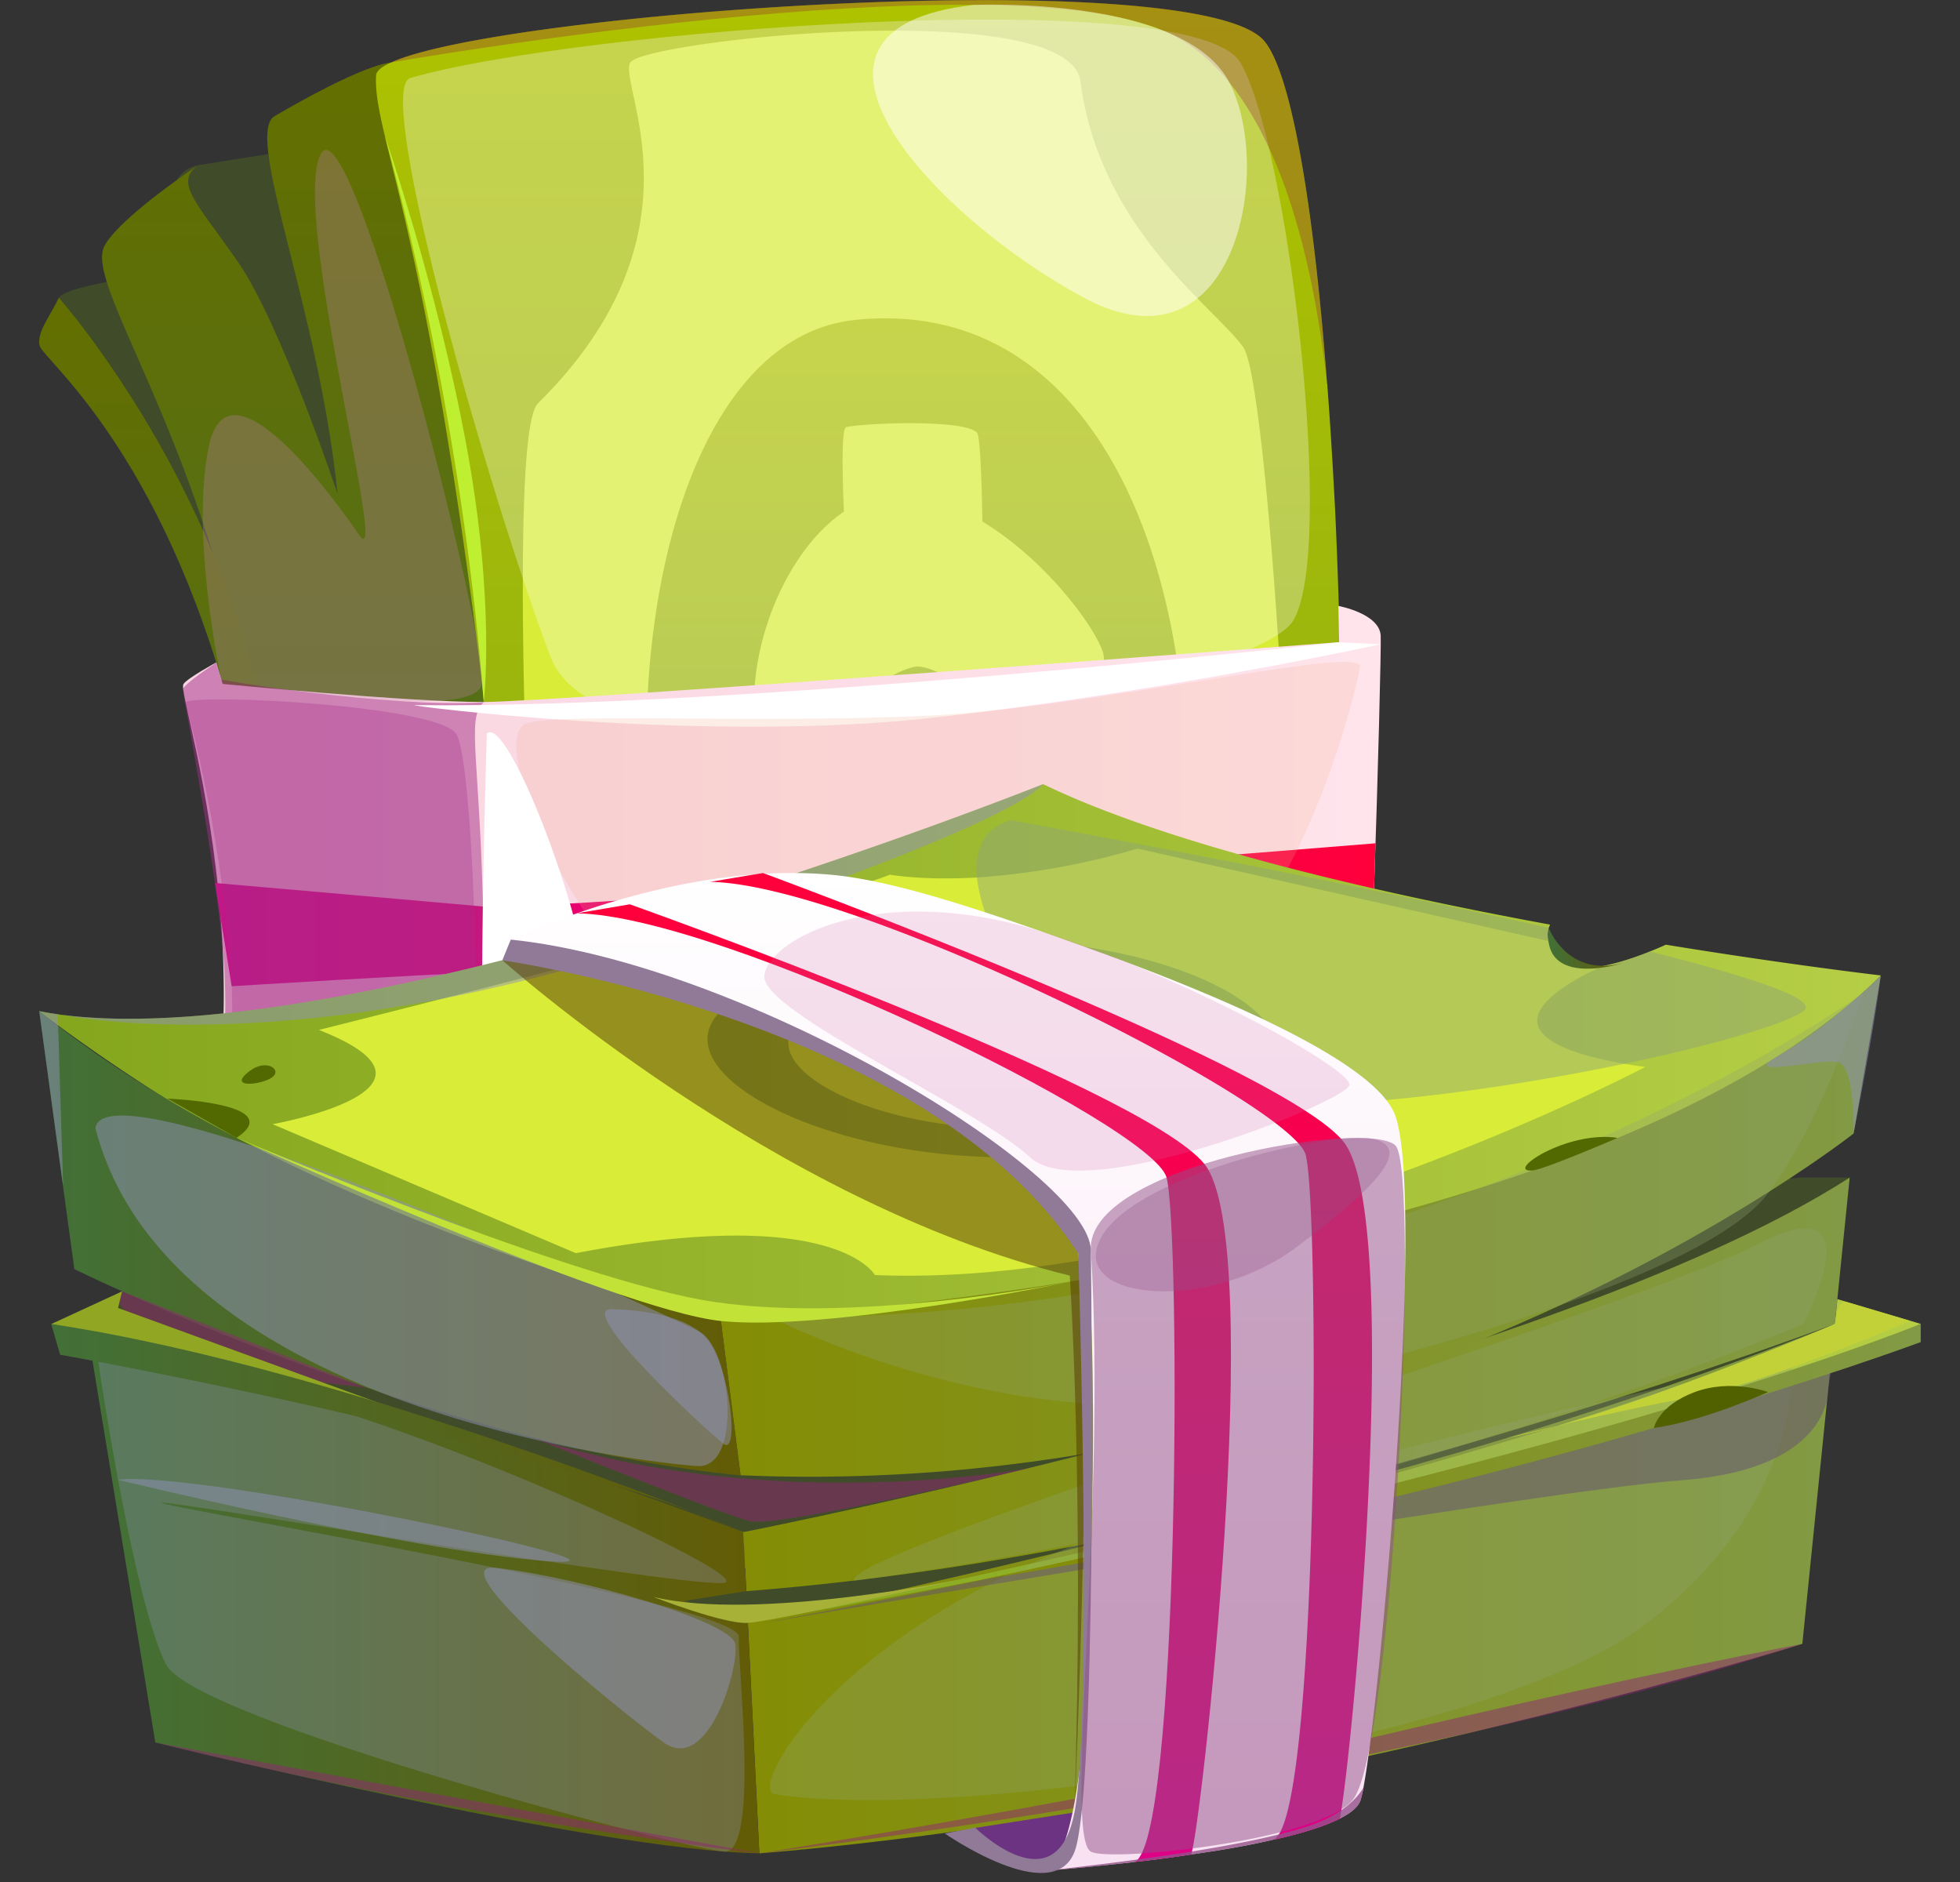 <svg width="25" height="24" fill="none" xmlns="http://www.w3.org/2000/svg"><rect width="100%" height="100%" fill="#333333" stroke="none"/><path d="M.75 3.796c.11-.167 1.365-.317 1.365-.317l1.703 4.407h-.873L.75 3.796ZM2.52 2.108l.903-.143 1.563 4.57-.57 1.374-2.3-5.129s.023-.61.405-.67v-.002Z" fill="#404C29"/><path d="M10.331 19.904s-1.577.052-3.247.041c-.002.003-.005.003-.006 0-1.751-.008-3.604-.082-3.832-.35-.262-.305.448-4.098.165-8.72-.284-4.625-2.381-7.157-2.08-7.737.117-.228.603-.627 1.19-1.029-.297.228-.017.467.511 1.227.55.791 1.273 2.961 1.273 2.961-.232-2.308-1.157-4.483-.825-4.8.005-.002.006-.004.01-.008.003-.002.005-.002.007-.005.626-.367 1.214-.653 1.485-.687h.002l5.01 1.71.332 17.23.005.167Z" fill="url('#paint0_linear_214_121528')"/><path d="M16.665 16.857a13.221 13.221 0 0 1-.125.664c-.204.971-.47 1.675-.803 1.97-.507.448-6.788.601-8.653.455-.002.002-.005.002-.006 0-.239-.017-.404-.041-.475-.069-.052-.021-.094-.08-.127-.173-.376-1.051.256-6.448-.39-11.508C5.377 2.683 4.758 1.679 4.797.962c.003-.055.066-.108.185-.163h.002C6.365.16 14.965-.45 16.075.472c.375.308.675 2.074.852 4.419.003.006.003.014.003.021.036.468.066.96.093 1.466v.025l.002.005c.17 3.491.094 7.725-.357 10.45l-.003-.001Z" fill="url('#paint1_linear_214_121528')"/><path d="M6.86 5.146c-.498.49.121 10.855.203 11.367.082.513 1.264.61 2.784 2.52.875 1.1 3.813.575 4.22-.77.408-1.343 1.864-2.152 2.27-3.126.408-.973-.112-10.198-.479-10.71-.367-.512-1.832-1.503-2.077-3.39C13.638-.066 8.2.516 8.039.797c-.163.281 1.018 2.184-1.18 4.349Z" fill="#D8EC38"/><path d="M10.907 4.08c-3.696.376-3.632 11.184.752 11.884 4.385.7 5.136-12.485-.752-11.885Z" fill="url('#paint2_linear_214_121528')"/><path d="M11.282 9.476c-.431-.502-.051-.863.371-.97.421-.106 1.777 1.223 2.02 1.23 0 0 .45-1.055.404-1.378-.034-.245-.672-1.178-1.546-1.707-.012-.661-.033-1.098-.07-1.135-.17-.172-1.413-.123-1.667-.07-.053.01-.058.428-.03 1.077-.88.6-1.422 2.22-1.002 3.263.54 1.345 2.644.78 2.945 1.129.3.349-.492 1.22-.989 1.187-.033-.007-.066-.013-.1-.022-.433-.155-.663-1.09-.926-1.203-.284-.12-1.01.195-1.13.622-.105.376 1.008 1.165 1.85 1.522.067.44.127.713.17.73 0 0 .702.145.802.005.018-.026.038-.315.057-.77.725-.435 1.49-1.57 1.673-2.16.246-.79-2.403-.852-2.831-1.353l-.001.003Z" fill="#D8EC38"/><path d="m3.49 1.49-.012.008c-.006.002-.013.005-.017.008.011-.008.022-.013.028-.017ZM5.815 19.927c-.625-.197.148-4.026.23-5.267 0 0-.325 2.179-.834 3.34-.51 1.16-.638 1.876-.167 1.897.472.02.771.03.771.03Z" fill="#912774" style="mix-blend-mode:multiply" opacity=".3"/><path d="M5.231.997c-.472.138 1.018 5.35 1.791 7.379.774 2.027 8.903.41 9.465-.45.562-.857-.057-6.107-.668-7.13-.61-1.021-8.512-.41-10.59.2h.002Z" fill="#fff" style="mix-blend-mode:soft-light" opacity=".3"/><path d="M.751 3.796c-.122.254-.285.443-.245.614.041.171 1.548 1.315 2.444 4.704.896 3.39-.142 10.066-.163 10.29-.02.224.457.192.457.192s.458-5.975.217-9.49C3.221 6.59.751 3.797.751 3.797v-.001Z" fill="url('#paint3_linear_214_121528')"/><path d="M2.758 8.448s-.364.197-.418.275c-.055.078.339 1.252.475 2.972.136 1.722-.122 2.672-.122 2.963 0 .29 3.115.447 3.692.478.578.03 10.508-.085 10.508-.085s.352-.062.454-.288c.101-.227.278-6.37.264-6.655-.013-.285-.54-.381-.54-.381l.01.462s-9.97.76-10.91.763c-.94.004-3.33-.23-3.33-.23l-.083-.275Z" fill="url('#paint4_linear_214_121528')"/><path d="M2.741 11.26s2.723.237 3.421.3c.697.066 11.383-.806 11.383-.806l-.04 1.175s-10.548.444-11.33.47c-.781.027-3.22.178-3.22.178l-.213-1.319v.001Z" fill="url('#paint5_linear_214_121528')"/><path d="M6.17 8.955c-.233.215-.037.704 0 3.011.038 2.308-.144 2.831 0 3 .145.17 9.975.115 11.176-.2 0 0-.073.284-.454.288l-.031.319s-9.258.476-10.485.382c-1.227-.095-3.144-.61-3.144-.61v-.281s-.551-.062-.54-.202c.01-.14.276-1.287.145-2.613-.132-1.325-.508-3.193-.503-3.258.004-.065.423-.34.423-.34l.066.217s2.046.357 3.348.289v-.002Z" fill="#A42E89" style="mix-blend-mode:multiply" opacity=".5"/><path d="M2.36 8.955c.184-.112 3.2.04 3.456.4.256.36.333 5.074.214 5.41-.12.337-3.058.106-3.197 0-.14-.104.268-1.038.077-2.834-.19-1.796-.55-2.975-.55-2.975Z" fill="#A42E89" style="mix-blend-mode:multiply" opacity=".3"/><path d="M5.291 8.992c-.18-.002 3.632.486 6.55.167 2.918-.32 5.77-.943 5.77-.943l-.53-.025s-7.62.85-11.788.801H5.29Z" fill="#fff"/><path d="M6.694 9.236c-.47.238.683 2.756 1.552 3.217.868.462 4.86.936 6.556.319 1.696-.618 2.5-3.965 2.545-4.266.046-.301-3.432.54-5.656.628-2.225.088-4.701-.049-4.997.101v.001Z" fill="#F0AE89" style="mix-blend-mode:multiply" opacity=".2"/><path d="M6.21 9.354c.248-.23 1.14 2.036 1.302 3.223.163 1.187-.961 2.187-1.222 2.187-.26 0-.08-5.41-.08-5.41Z" fill="#fff" style="mix-blend-mode:soft-light"/><path d="M16.074.47c.374.308.675 2.074.852 4.419-.174-1.578-.67-3.9-2.09-4.499-2.202-.93-9.852.407-9.852.407 1.38-.638 9.98-1.249 11.09-.327ZM17.021 6.407l-.002.002v-.006l.002.005v-.001Z" fill="#911D3D" style="mix-blend-mode:multiply" opacity=".3"/><path d="M12.419.063c-2.75.306-.51 2.704 1.404 3.733 1.915 1.029 2.43-1.598 1.866-2.729C15.126-.062 12.42.063 12.42.063Z" fill="#fff" style="mix-blend-mode:soft-light" opacity=".5"/><path d="M2.823 8.666s-.402-1.84-.158-2.983c.245-1.144 1.507.546 1.915 1.137.407.591-.876-4.131-.489-4.855.387-.724 2.14 6.215 2.056 6.754-.085.54-3.322-.053-3.322-.053h-.002Z" fill="#BE81A9" style="mix-blend-mode:multiply" opacity=".3"/><path d="M6.17 8.955s.155-1.238-.22-3.271C5.575 3.65 4.91 1.74 4.91 1.74s.958 3.302 1.26 7.215Z" fill="#BEEF31"/><path d="M6.376 15.752s.043 3.937.462 4.171c0 0-.3.032-.419-.234-.12-.265-.12-3.058-.043-3.937Z" fill="#BEE009"/><path d="M16.54 17.52c-.204.972-.47 1.675-.803 1.97-.507.448-6.788.601-8.653.455-.002.003-.005.003-.006 0-1.752-.008-3.604-.082-3.832-.35 0 0 1.706.344 3.23.108.745-.116 2.268-.02 3.852.033 1.652.058 3.374.072 4.352-.25 1.195-.396 1.672-1.325 1.861-1.966h-.001Z" fill="#911D3D" style="mix-blend-mode:multiply" opacity=".3"/><path d="M23.593 15.017h-.608L1.557 16.468l-.46.378 8.386 2.693s8.808-.21 14.111-4.521v-.001Z" fill="#404C29"/><path d="M23.988 12.443c-3.725 3.767-12.917 4.65-14.794 4.402-2.826-.373-5.539-1.848-7.179-2.897a23.072 23.072 0 0 1-1.274-.871l-.162-.12a1.165 1.165 0 0 1-.079-.063c.078.016.157.029.238.04h.006s.013.004.023.005C4.645 13.459 13.306 10 13.306 10c1.594.771 4.215 1.377 6.465 1.791l-.016.041a.33.33 0 0 0-.004.165c.016.084.072.184.208.28.107.076.286.076.477.043.213-.039.443-.12.608-.186.093-.037.165-.069.204-.087 1.59.259 2.741.392 2.741.392l-.001.003Z" fill="url('#paint6_linear_214_121528')"/><path d="m23.99 12.441-.347 2.014s-5.956 4.711-14.197 4.358l-.251-1.969s10.893-.56 14.794-4.403Z" fill="url('#paint7_linear_214_121528')"/><path d="M9.482 19.538s10.194-2 14.111-4.521l-.604 5.946s-6.925 2.144-13.303 2.672l-.204-4.097Z" fill="url('#paint8_linear_214_121528')"/><path d="M9.445 18.815c-3.922-.38-8.497-2.631-8.497-2.631l-.144-1.057L.5 12.895c.026.022.053.042.08.061.053.045.107.087.162.128a14.732 14.732 0 0 0 1.274.864c3.149 1.9 7.179 2.895 7.179 2.895l.25 1.97v.002Z" fill="url('#paint9_linear_214_121528')"/><path d="M9.482 19.538s-5.664-2.118-8.386-2.693l.885 5.375s5.65 1.388 7.704 1.414l-.204-4.098v.002Z" fill="url('#paint10_linear_214_121528')"/><path d="m8.726 20.416.814.28s7.983-1.634 13.862-3.812c0 0-6.97 2.877-13.885 3.407l-.792.125h.001Z" fill="#404C29"/><path d="M14.511 14.084c-2.39.91-5.512-.48-4.104-1.2 2.504-1.284 6.559.265 4.104 1.2Z" fill="url('#paint11_linear_214_121528')"/><path d="M20.72 13.566c-1.961-.348-.845-.988-.286-1.243-.19.033-.37.033-.476-.043-.136-.096-.19-.196-.208-.28l-5.239-1.179a9.44 9.44 0 0 1-2.053.369c-.707.04-1.106-.036-1.106-.036-1.188.462-7.285 1.98-7.285 1.98 1.923.754-.59 1.202-.59 1.202l3.868 1.645c3.323-.634 3.814.279 3.814.279 4.445.183 9.828-2.654 9.828-2.654-.096-.013-.184-.027-.267-.04Zm-5.492.781c-3.317 1.254-7.668-.667-5.72-1.675.982-.508 2.135-.702 3.208-.687 2.509.031 4.583 1.19 3.063 2.103-.147.088-.33.177-.55.26h-.002Z" fill="#D8EC38"/><path d="M14.511 14.084c-2.39.91-5.512-.48-4.104-1.2 2.504-1.284 6.559.265 4.104 1.2Z" fill="url('#paint12_linear_214_121528')"/><path d="M14.511 14.084c-2.39.91-5.512-.48-4.104-1.2 2.504-1.284 6.559.265 4.104 1.2Z" fill="#D8EC38"/><path d="M9.541 20.695s10.685-1.803 14.959-3.812l-1.064-.316-.031.316s-3.61 1.81-13.863 3.812h-.001Z" fill="url('#paint13_linear_214_121528')"/><path d="M9.882 22.88c-.367-.056.89-2.375 5.033-3.589 4.303-1.26 7.933-1.93 7.933-1.93s.196 1.793-1.873 3.362c-1.972 1.497-8.74 2.524-11.093 2.158Z" fill="#91A674" style="mix-blend-mode:multiply" opacity=".3"/><path d="M2.119 21.227c.354.704 6.668 2.364 7.118 2.386.449.023.176-2.327.186-2.741.01-.421-7.112-1.611-7.358-1.705-.246-.093 6.931 1.127 7.187 1.014.256-.114-2.994-1.604-5.047-2.227-2.093-.637-2.988-.835-2.988-.835s.456 3.22.902 4.11v-.002Z" fill="#9193BA" style="mix-blend-mode:multiply" opacity=".3"/><path d="M1.217 14.387c.135-.911 7.179 2.323 7.704 2.595.41.212.556 1.75-.029 1.714-.586-.038-6.747-.7-7.675-4.31Z" fill="#9193BA" style="mix-blend-mode:multiply" opacity=".5"/><path d="M10.894 20.157c-.162-.377 9.98-3.478 11.505-4.28 1.562-.821.602 1.008.602 1.008s-5.593 2.413-12.107 3.274v-.002Z" fill="#91A674" style="mix-blend-mode:multiply" opacity=".3"/><path d="M9.837 16.8s3.145 1.622 6.077.956c2.99-.68 5.958-1.625 6.647-2.55.71-.95 1.195-2.538 1.195-2.538s-5.749 4.18-13.917 4.134l-.002-.001Z" fill="#91A674" style="mix-blend-mode:multiply" opacity=".3"/><path d="M6.805 18.337s2.393.974 2.765 1.062c.373.087 3.57-.68 3.57-.68s-3.219.617-6.335-.38v-.002ZM1.557 16.468c-.46.378 2.293 1.132 2.293 1.132l.82.097-3.113-1.23Z" fill="#912774" style="mix-blend-mode:multiply" opacity=".5"/><path d="M.5 12.895c.078.015.157.029.238.039l.004.142v.01l.063 2.04-.304-2.231H.5ZM13.304 10s-.273.505-5.1 2.068c-4.366 1.416-7.131.93-7.438.87C4.645 13.459 13.304 10 13.304 10Z" fill="#9193BA" style="mix-blend-mode:multiply" opacity=".5"/><path d="M23.003 12.894c-.217.16-1.12.428-2.282.671-1.528.319-3.501.594-4.943.523-.755-.037-1.366-.169-1.688-.44-.616-.518-1.095-1.119-1.373-1.663a2.342 2.342 0 0 1-.257-.795c-.034-.365.098-.636.433-.731 0 0 3.9.707 6.863 1.374a.33.33 0 0 0-.004.165c.016.084.073.184.208.28.107.076.286.076.477.043a3.3 3.3 0 0 0 .608-.187c1.297.327 2.161.611 1.96.759l-.002.001Z" fill="#91A674" style="mix-blend-mode:multiply" opacity=".5"/><path d="M22.989 20.963s-1.894.353-5.373 1.169c-3.279.77-7.931 1.503-7.931 1.503s7.965-.927 13.303-2.672Z" fill="#912774" style="mix-blend-mode:multiply" opacity=".5"/><path d="m1.982 22.222 7.704 1.413s-3.708-.42-7.704-1.413Z" fill="#912774" style="mix-blend-mode:multiply" opacity=".5"/><path d="M9.749 20.696s9.76-1.676 11.701-1.82c1.95-.145 1.87-1.18 1.87-1.18l.064-.344s-3.994 1.52-13.635 3.343v.001Z" fill="#655174" style="mix-blend-mode:multiply" opacity=".5"/><path d="M24.499 16.884v.231s-5.315 1.977-11.962 3.025c0 0 7.697-1.594 11.962-3.256Z" fill="url('#paint14_linear_214_121528')"/><path d="M6.407 12.245s3.45 3.092 7.238 4.022c0 0 .188 2.755.06 6.836 0 0 .262-5.801.048-7.117-.213-1.316-4.939-3.71-7.347-3.74h.001Z" fill="#543404" style="mix-blend-mode:multiply" opacity=".5"/><path d="m12.438 23.31 1.731-.27s-.29.67-.816.712c-.525.042-.916-.442-.916-.442h.001Z" fill="#6B3381"/><path d="M17.392 22.79v.004a1.607 1.607 0 0 1-.037.16c-.027.085-.12.164-.263.236-.194.099-.481.187-.812.263-.005 0-.013 0-.016.002-.331.079-.706.143-1.074.194-.252.04-.5.072-.729.096-.001 0-.001.002-.004.002-.534.06-.958.096-1.06.104-.016 0-.024.002-.024.002s.248-.118.395-1.27c.146-1.154.287-6.091.034-6.728-.852-2.152-7.287-3.873-7.287-3.873s.325-.156.843-.335c.575-.2 1.39-.428 2.253-.495h.006c.045-.004.094-.008.14-.01h.001c.278-.015.561-.012.841.013.823.075 1.96.462 3.238.92 1.81.649 3.734 1.486 3.963 2.16.372 1.09-.179 7.33-.408 8.555Z" fill="url('#paint15_linear_214_121528')"/><path d="M15.189 23.65c-.253.04-.5.072-.73.097.59-.13.602-8.066.42-8.732-.181-.667-5.671-3.34-7.522-3.368l.676-.115s6.516 2.316 7.328 3.31c.807.989-.062 8.657-.17 8.807l-.002.002Z" fill="url('#paint16_linear_214_121528')"/><path d="M17.091 23.192c-.195.098-.482.187-.812.263l-.016.001a2.866 2.866 0 0 1-.033.004c.594-.099.604-8.066.424-8.733-.182-.667-5.744-3.454-7.596-3.481l.553-.093h.006l.116-.02s.007.005.024.01h.001c.443.163 6.595 2.453 7.375 3.412.769.94.117 7.834-.043 8.637h.001Z" fill="url('#paint17_linear_214_121528')"/><path d="M6.407 12.246s5.424.766 7.347 3.74c0 0 .186 5.89-.047 7.117-.233 1.228-1.268.204-1.268.204l-.388.074s1.378.96 1.656.23c.278-.732.22-6.689.207-7.667-.014-.978-4.373-3.648-7.399-3.962l-.108.264Z" fill="#907A98"/><path d="M13.914 15.945c-.069-1.087 3.578-1.679 3.888-1.334.309.345-.028 7.717-.548 8.343-.426.515-3.09.797-3.34.659-.353-.195.207-4.334 0-7.668Z" fill="#925189" style="mix-blend-mode:multiply" opacity=".5"/><path d="M14.01 15.854c-.292.74 1.43.874 2.527.05 1.097-.823 1.469-1.276.965-1.383-.504-.105-3.154.474-3.492 1.333Z" fill="#925189" style="mix-blend-mode:multiply" opacity=".3"/><path d="M13.28 11.878c-2.091-.652-3.488.104-3.531.566-.043.46 2.707 1.677 3.39 2.315.682.638 4.052-.72 4.074-.924.023-.205-2.096-1.385-3.933-1.957Z" fill="#D46BAA" style="mix-blend-mode:multiply" opacity=".2"/><path d="M17.391 22.794a1.617 1.617 0 0 1-.035.16c-.186.591-3.637.872-3.96.898.268-.04 2.306-.24 3.299-.567.517-.171.68-.458.696-.491Z" fill="#925189" style="mix-blend-mode:multiply" opacity=".8"/><path d="M3.017 14.51s4.018 1.707 5.899 2.06c1.88.352 4.736-.224 4.736-.224s-3.104.64-4.456.5c-1.351-.14-6.178-2.335-6.178-2.335l-.001-.001Z" fill="#C2E238"/><path d="M8.333 20.364s.895.35 1.207.332c.312-.017 2.704-.555 2.704-.555s-2.613.54-3.911.223Z" fill="#A7B138"/><path d="M19.227 18.337s1.398-.353 2.31-.51c.912-.158 2.829-.982 2.829-.982l-.82-.243c-.111-.033-.143.283-.143.283s-2.85 1.206-4.175 1.452Z" fill="#C2D138"/><path d="m1.557 16.468-.904.417s2.793.542 4.824 1.24L1.506 16.68l.051-.212Z" fill="#91A622"/><path d="m.653 16.884.114.392s5.892 1.044 8.716 2.261c0 0-5.029-2.082-8.83-2.653Z" fill="url('#paint18_linear_214_121528')"/><path d="M1.505 18.871s3.665.892 5.444 1.035c1.778.142-4.46-1.17-5.444-1.035Z" fill="#9193BA" style="mix-blend-mode:multiply" opacity=".5"/><path d="M19.755 11.833s.237.645.958.445c0 0-1.06.345-.958-.445Z" fill="url('#paint19_linear_214_121528')"/><path d="M19.55 14.926c-.373.033.43-.516 1.084-.415 0 0-.937.402-1.084.415ZM2.137 14.01s1.544.059.88.5l-.88-.5ZM3.183 13.659c-.303.231.173.174.294.075.121-.099-.084-.236-.294-.075Z" fill="#526800"/><path d="M21.095 18.21s.055-.284.522-.458c.467-.174.935 0 .935 0s-.816.371-1.457.458Z" fill="#526100"/><path d="M7.823 16.696c-.554-.06 1.213 1.573 1.409 1.718.196.146.088-.948-.208-1.331-.296-.384-1.2-.387-1.2-.387ZM6.326 19.994c-.762-.086 1.57 1.82 2.14 2.227.57.407.967-.969.912-1.258-.056-.29-1.989-.85-3.05-.969h-.002ZM23.99 12.441s-.67.666-1.273 1c-.603.335.49.056.72.102.231.048.205.912.205.912s.272-1.36.346-2.014h.001Z" fill="#9193BA" style="mix-blend-mode:multiply" opacity=".5"/><defs><linearGradient id="paint0_linear_214_121528" x1="5.815" y1="19.947" x2="5.815" y2=".797" gradientUnits="userSpaceOnUse"><stop stop-color="#427038"/><stop offset=".99" stop-color="#636F00"/></linearGradient><linearGradient id="paint1_linear_214_121528" x1="10.95" y1="19.999" x2="10.95" y2="0" gradientUnits="userSpaceOnUse"><stop stop-color="#84A61D"/><stop offset="1" stop-color="#AEC200"/></linearGradient><linearGradient id="paint2_linear_214_121528" x1="11.691" y1="15.992" x2="11.691" y2="4.06" gradientUnits="userSpaceOnUse"><stop stop-color="#84A61D"/><stop offset="1" stop-color="#AEC200"/></linearGradient><linearGradient id="paint3_linear_214_121528" x1="2.016" y1="19.597" x2="2.016" y2="3.796" gradientUnits="userSpaceOnUse"><stop stop-color="#427038"/><stop offset=".99" stop-color="#636F00"/></linearGradient><linearGradient id="paint4_linear_214_121528" x1="2.335" y1="11.435" x2="17.611" y2="11.435" gradientUnits="userSpaceOnUse"><stop stop-color="#F8D5E0"/><stop offset="1" stop-color="#FFE4EC"/></linearGradient><linearGradient id="paint5_linear_214_121528" x1="2.741" y1="11.666" x2="17.545" y2="11.666" gradientUnits="userSpaceOnUse"><stop stop-color="#DE0086"/><stop offset="1" stop-color="#FF003B"/></linearGradient><linearGradient id="paint6_linear_214_121528" x1=".5" y1="13.443" x2="23.988" y2="13.443" gradientUnits="userSpaceOnUse"><stop stop-color="#84A61D"/><stop offset="1" stop-color="#B5CE45"/></linearGradient><linearGradient id="paint7_linear_214_121528" x1="9.195" y1="15.637" x2="23.989" y2="15.637" gradientUnits="userSpaceOnUse"><stop stop-color="#848D04"/><stop offset="1" stop-color="#829A45"/></linearGradient><linearGradient id="paint8_linear_214_121528" x1="9.482" y1="19.326" x2="23.593" y2="19.326" gradientUnits="userSpaceOnUse"><stop stop-color="#848D04"/><stop offset="1" stop-color="#829A45"/></linearGradient><linearGradient id="paint9_linear_214_121528" x1=".5" y1="15.855" x2="9.445" y2="15.855" gradientUnits="userSpaceOnUse"><stop stop-color="#427038"/><stop offset=".99" stop-color="#635C06"/></linearGradient><linearGradient id="paint10_linear_214_121528" x1="1.098" y1="20.241" x2="9.686" y2="20.241" gradientUnits="userSpaceOnUse"><stop stop-color="#427038"/><stop offset=".99" stop-color="#635C06"/></linearGradient><linearGradient id="paint11_linear_214_121528" x1="10.056" y1="13.389" x2="15.272" y2="13.389" gradientUnits="userSpaceOnUse"><stop stop-color="#D8EC38"/><stop offset=".99" stop-color="#FFF47C"/></linearGradient><linearGradient id="paint12_linear_214_121528" x1="10.056" y1="13.389" x2="15.272" y2="13.389" gradientUnits="userSpaceOnUse"><stop stop-color="#84A61D"/><stop offset="1" stop-color="#B5CE45"/></linearGradient><linearGradient id="paint13_linear_214_121528" x1="9.541" y1="18.631" x2="24.499" y2="18.631" gradientUnits="userSpaceOnUse"><stop stop-color="#84A61D"/><stop offset="1" stop-color="#B5CE45"/></linearGradient><linearGradient id="paint14_linear_214_121528" x1="12.537" y1="18.512" x2="24.499" y2="18.512" gradientUnits="userSpaceOnUse"><stop stop-color="#848D04"/><stop offset="1" stop-color="#829A45"/></linearGradient><linearGradient id="paint15_linear_214_121528" x1="12.221" y1="23.855" x2="12.221" y2="11.132" gradientUnits="userSpaceOnUse"><stop stop-color="#F8E1F2"/><stop offset="1" stop-color="#fff"/></linearGradient><linearGradient id="paint16_linear_214_121528" x1="11.528" y1="23.747" x2="11.528" y2="11.534" gradientUnits="userSpaceOnUse"><stop stop-color="#DE0086"/><stop offset="1" stop-color="#FF003B"/></linearGradient><linearGradient id="paint17_linear_214_121528" x1="13.28" y1="23.46" x2="13.28" y2="11.133" gradientUnits="userSpaceOnUse"><stop stop-color="#DE0086"/><stop offset="1" stop-color="#FF003B"/></linearGradient><linearGradient id="paint18_linear_214_121528" x1=".653" y1="18.21" x2="9.482" y2="18.21" gradientUnits="userSpaceOnUse"><stop stop-color="#427038"/><stop offset=".99" stop-color="#635C06"/></linearGradient><linearGradient id="paint19_linear_214_121528" x1="19.748" y1="12.094" x2="20.713" y2="12.094" gradientUnits="userSpaceOnUse"><stop stop-color="#427038"/><stop offset=".99" stop-color="#635C06"/></linearGradient></defs></svg>